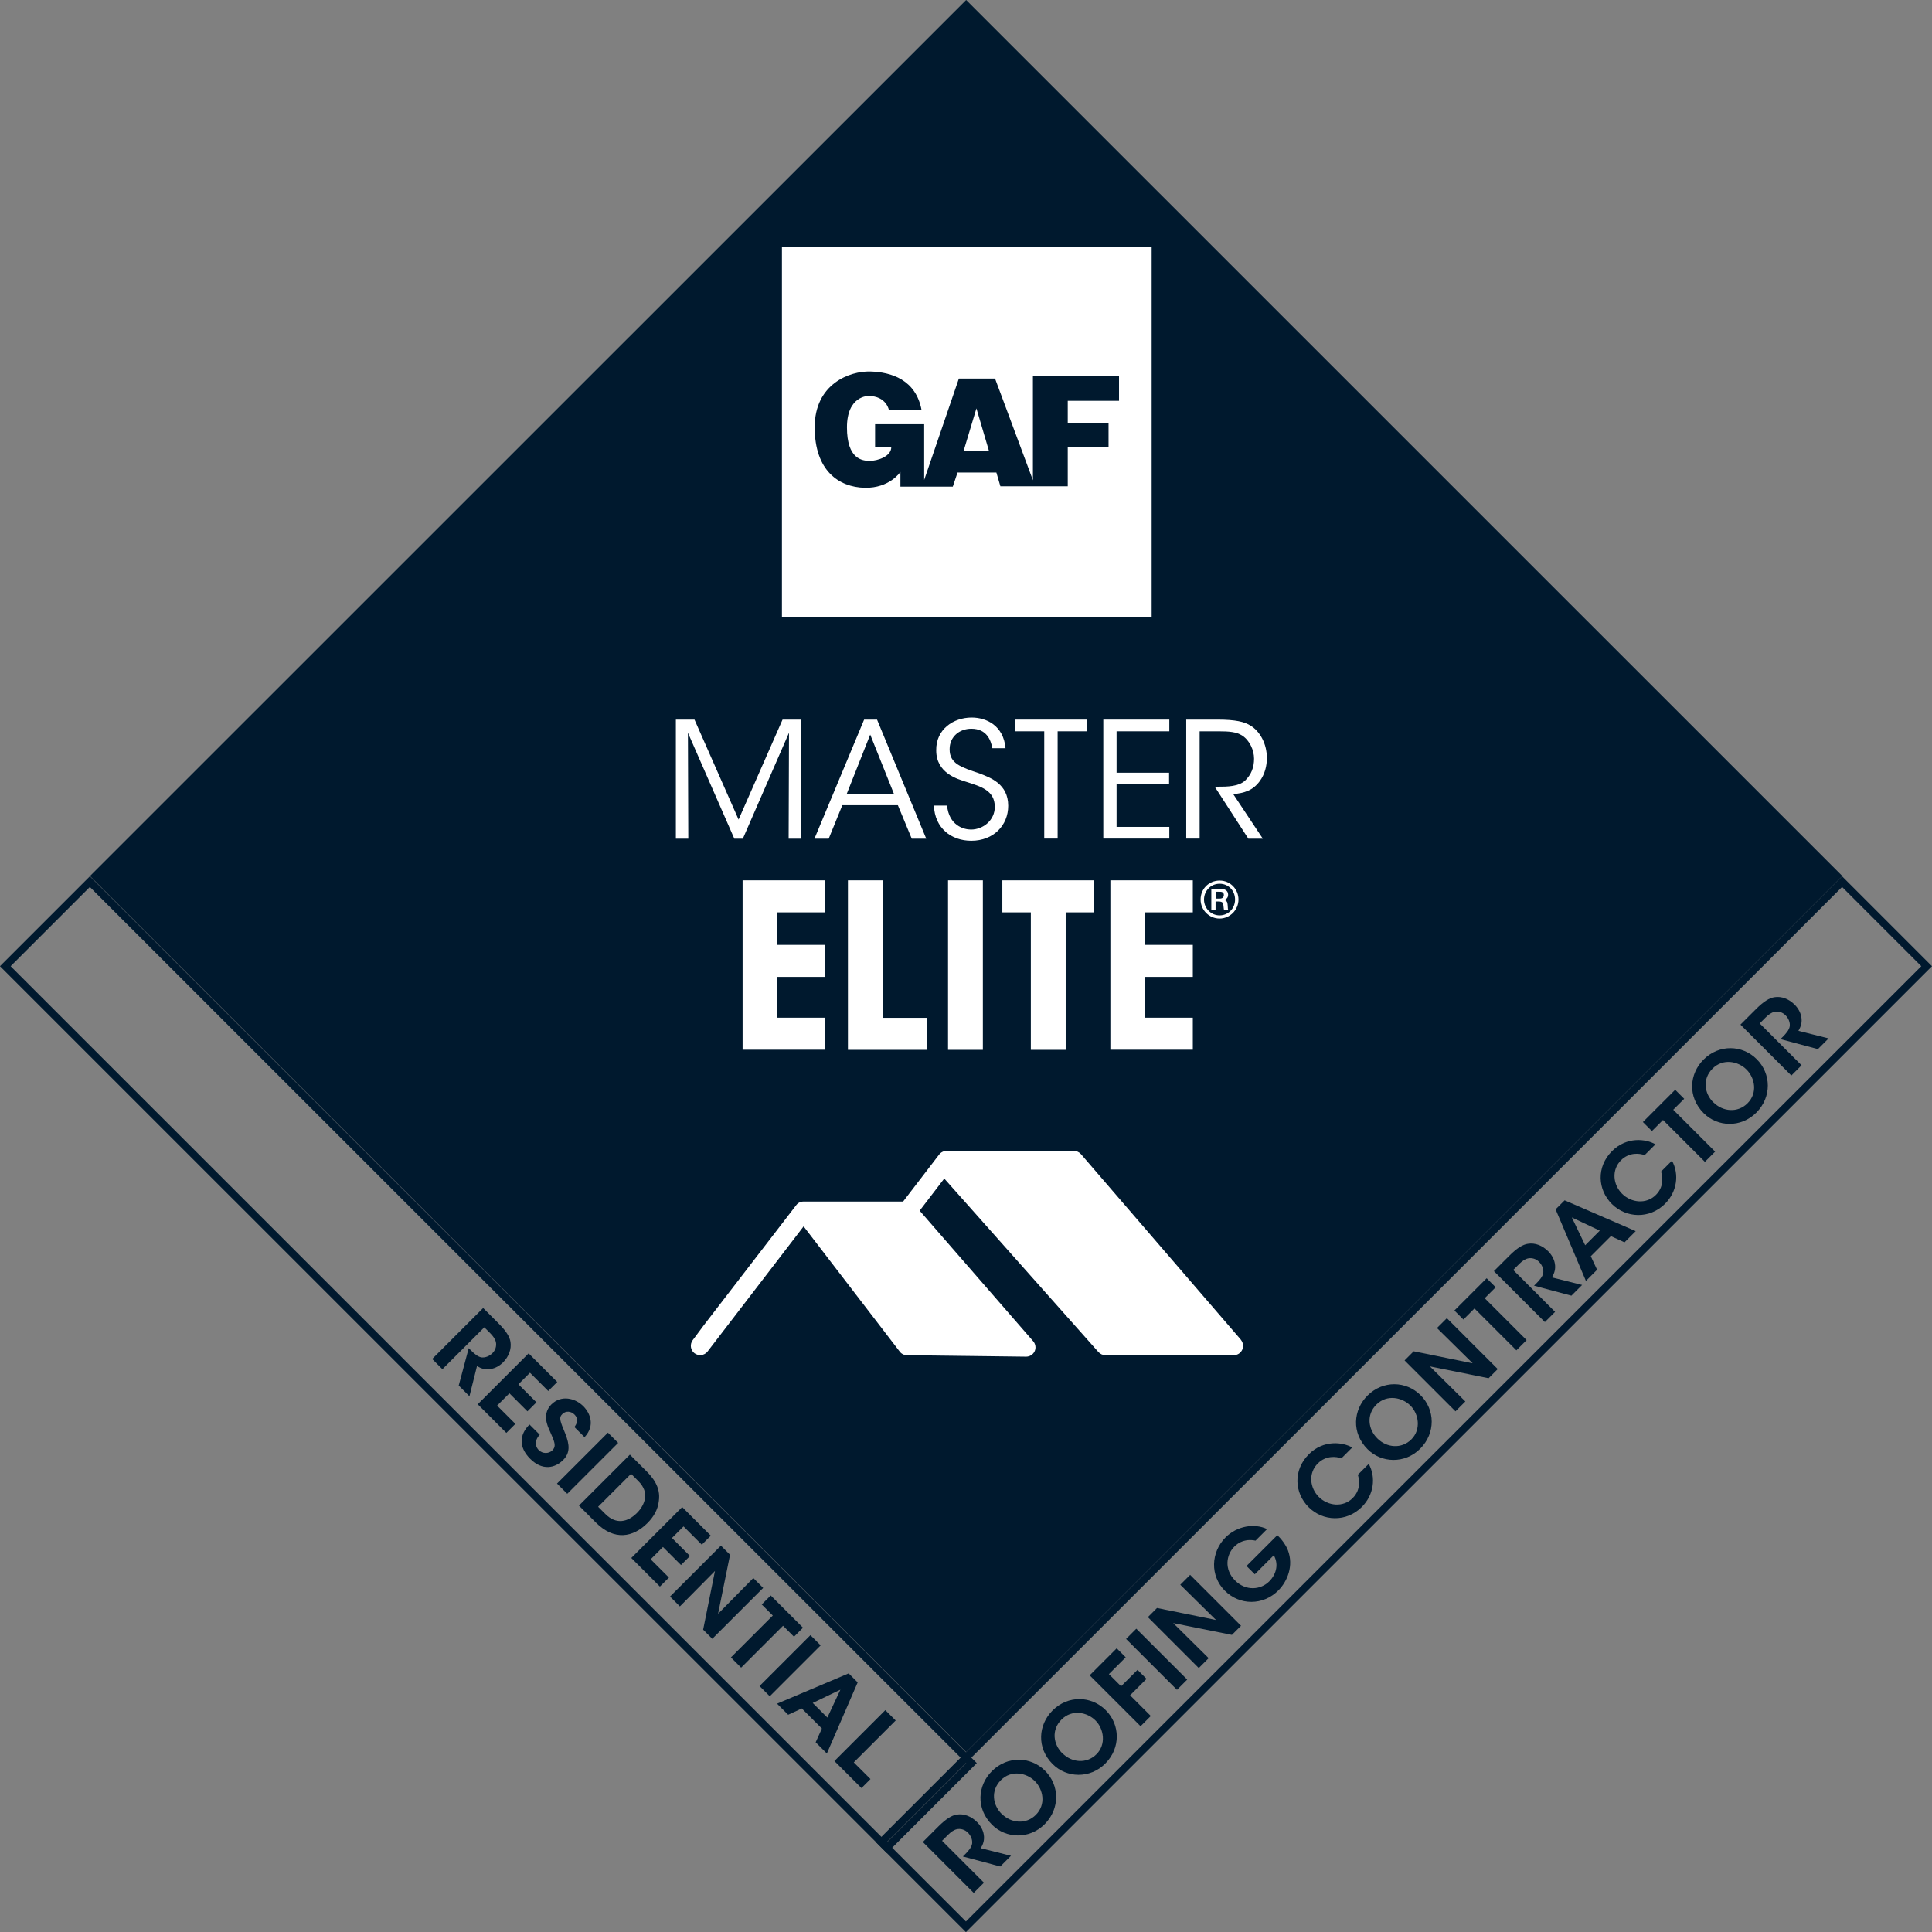 <?xml version="1.0" encoding="utf-8"?>
<svg xmlns="http://www.w3.org/2000/svg" fill="none" height="128" viewBox="0 0 128 128" width="128">
<rect x="0" y="0" width="128" height="128" fill="#808080" stroke="none"/>
<g clip-path="url(#clip0_1_852)" id="Layer_1">
<path d="M58.759 122.414L0.351 64.013L5.953 58.411L64.362 116.812L58.759 122.414Z" id="Vector" stroke="#00192E" stroke-width="0.5"/>
<path d="M64.011 -0.001L5.962 58.04L64.011 116.081L122.059 58.04L64.011 -0.001Z" fill="#00192E" id="Vector_2"/>
<path d="M63.995 127.655L58.392 122.054L122.043 58.411L127.645 64.013L63.995 127.655Z" id="Vector_3" stroke="#00192E" stroke-width="0.5"/>
<path d="M82.214 88.762L71.62 76.468C71.499 76.331 71.33 76.25 71.152 76.25H62.713C62.52 76.25 62.342 76.339 62.221 76.492L59.833 79.606H53.233C53.039 79.606 52.862 79.695 52.749 79.848L46.617 87.818L45.891 88.794C45.69 89.068 45.746 89.456 46.012 89.657C46.286 89.859 46.666 89.811 46.876 89.544L53.241 81.251L59.607 89.544C59.72 89.698 59.897 89.786 60.091 89.786L67.982 89.883C68.224 89.883 68.442 89.746 68.546 89.528C68.651 89.31 68.611 89.044 68.45 88.859L60.93 80.211L62.56 78.081L72.774 89.577C72.895 89.706 73.056 89.786 73.234 89.786H81.738C81.98 89.786 82.198 89.649 82.302 89.423C82.399 89.206 82.367 88.947 82.206 88.762H82.214Z" fill="white" id="Vector_4"/>
<g id="Group">
<g id="Group_2">
<path d="M32.006 86.656L33.031 87.681C33.555 88.205 33.773 88.584 33.821 88.907C33.894 89.383 33.708 89.875 33.337 90.254C33.087 90.504 32.805 90.65 32.522 90.698C32.159 90.771 31.877 90.674 31.603 90.504L31.102 92.505L30.392 91.795L31.054 89.319L31.183 89.448C31.409 89.674 31.659 89.899 31.909 89.932C32.151 89.956 32.41 89.859 32.619 89.657C32.829 89.456 32.91 89.165 32.853 88.915C32.805 88.713 32.668 88.52 32.482 88.334L32.087 87.939L29.311 90.714L28.634 90.037L32.006 86.664V86.656Z" fill="#00192E" id="Vector_5"/>
<path d="M35.023 89.665L36.919 91.561L36.322 92.158L35.112 90.948L34.346 91.714L35.54 92.908L34.943 93.505L33.749 92.311L32.934 93.126L34.144 94.336L33.547 94.933L31.651 93.037L35.023 89.665Z" fill="#00192E" id="Vector_6"/>
<path d="M35.758 95.054C35.322 95.53 35.54 95.925 35.693 96.071C35.951 96.329 36.363 96.321 36.597 96.087C36.887 95.796 36.718 95.482 36.435 94.828C36.274 94.481 35.895 93.683 36.532 93.046C37.17 92.408 38.097 92.618 38.646 93.166C39.09 93.61 39.453 94.441 38.727 95.216L38.057 94.546C38.186 94.36 38.388 94.046 38.057 93.715C37.831 93.489 37.484 93.457 37.258 93.683C37 93.925 37.121 94.175 37.452 94.982C37.742 95.724 37.783 96.256 37.307 96.732C36.766 97.273 35.927 97.45 35.128 96.651C34.33 95.853 34.426 95.03 35.08 94.377L35.758 95.054Z" fill="#00192E" id="Vector_7"/>
<path d="M40.276 94.917L40.954 95.595L37.581 98.967L36.903 98.289L40.276 94.917Z" fill="#00192E" id="Vector_8"/>
<path d="M41.728 96.369L42.801 97.442C43.221 97.862 43.794 98.515 43.648 99.459C43.584 100.015 43.309 100.491 42.898 100.903C41.946 101.855 40.703 102.097 39.477 100.871L38.356 99.749L41.728 96.377V96.369ZM39.63 99.83L40.106 100.306C40.833 101.032 41.599 100.838 42.204 100.233C42.47 99.967 42.68 99.62 42.737 99.249C42.777 98.926 42.704 98.539 42.293 98.128L41.809 97.644L39.63 99.822V99.83Z" fill="#00192E" id="Vector_9"/>
<path d="M45.197 99.846L47.093 101.742L46.496 102.339L45.286 101.129L44.52 101.895L45.714 103.089L45.117 103.686L43.923 102.492L43.108 103.307L44.318 104.517L43.721 105.114L41.825 103.218L45.197 99.846Z" fill="#00192E" id="Vector_10"/>
<path d="M47.586 106.905L49.909 104.549L50.563 105.203L47.19 108.575L46.585 107.97L47.368 104.081L45.044 106.429L44.391 105.775L47.763 102.403L48.368 103.008L47.578 106.897L47.586 106.905Z" fill="#00192E" id="Vector_11"/>
<path d="M51.2 107.034L50.466 106.3L51.063 105.703L53.201 107.84L52.604 108.437L51.878 107.711L49.102 110.486L48.425 109.809L51.2 107.034Z" fill="#00192E" id="Vector_12"/>
<path d="M53.693 108.333L54.371 109.01L50.998 112.382L50.321 111.705L53.693 108.333Z" fill="#00192E" id="Vector_13"/>
<path d="M52.225 113.616L51.482 112.874L56.227 110.866L56.824 111.463L54.782 116.174L54.04 115.432L54.452 114.52L53.12 113.189L52.217 113.608L52.225 113.616ZM55.694 111.939L53.846 112.826L54.815 113.794L55.686 111.93L55.694 111.939Z" fill="#00192E" id="Vector_14"/>
<path d="M58.663 113.31L59.341 113.988L56.565 116.763L57.671 117.868L57.074 118.465L55.282 116.674L58.655 113.302L58.663 113.31Z" fill="#00192E" id="Vector_15"/>
</g>
<g id="Group_3">
<path d="M61.14 122.038L62.164 121.014C62.689 120.49 63.068 120.272 63.383 120.223C63.859 120.143 64.351 120.336 64.73 120.716C64.972 120.958 65.126 121.248 65.174 121.53C65.239 121.893 65.142 122.176 64.98 122.45L66.981 122.95L66.271 123.66L63.794 122.998L63.923 122.869C64.149 122.644 64.375 122.393 64.407 122.135C64.432 121.893 64.335 121.635 64.133 121.425C63.931 121.216 63.641 121.135 63.391 121.191C63.189 121.24 62.995 121.377 62.81 121.563L62.415 121.958L65.19 124.733L64.512 125.411L61.14 122.038Z" fill="#00192E" id="Vector_16"/>
<path d="M65.723 120.893C64.641 119.812 64.77 118.287 65.715 117.343C66.739 116.319 68.28 116.359 69.24 117.319C70.2 118.279 70.241 119.82 69.216 120.853C68.191 121.885 66.634 121.805 65.731 120.901L65.723 120.893ZM66.376 120.183C66.989 120.796 67.974 120.893 68.627 120.24C69.313 119.554 69.119 118.562 68.562 118.005C68.006 117.448 67.005 117.247 66.311 117.94C65.618 118.634 65.771 119.594 66.368 120.183H66.376Z" fill="#00192E" id="Vector_17"/>
<path d="M69.74 116.876C68.659 115.795 68.788 114.27 69.732 113.326C70.757 112.301 72.298 112.342 73.258 113.302C74.218 114.262 74.259 115.803 73.234 116.835C72.209 117.868 70.652 117.787 69.749 116.884L69.74 116.876ZM70.394 116.166C71.007 116.779 71.991 116.876 72.645 116.222C73.299 115.569 73.137 114.544 72.58 113.988C72.024 113.431 71.023 113.229 70.329 113.923C69.635 114.617 69.789 115.577 70.386 116.166H70.394Z" fill="#00192E" id="Vector_18"/>
<path d="M72.193 110.995L73.984 109.204L74.581 109.801L73.468 110.914L74.275 111.721L75.364 110.632L75.961 111.229L74.872 112.318L76.243 113.689L75.566 114.367L72.193 110.995Z" fill="#00192E" id="Vector_19"/>
<path d="M74.606 108.583L75.283 107.905L78.656 111.277L77.978 111.955L74.606 108.583Z" fill="#00192E" id="Vector_20"/>
<path d="M80.552 107.316L78.196 104.993L78.849 104.339L82.222 107.711L81.617 108.316L77.728 107.534L80.076 109.857L79.422 110.511L76.05 107.139L76.655 106.534L80.544 107.324L80.552 107.316Z" fill="#00192E" id="Vector_21"/>
<path d="M83.182 102.072C83.013 102.032 82.827 102.024 82.649 102.04C82.343 102.081 82.036 102.202 81.778 102.468C81.237 103.008 81.092 103.976 81.826 104.71C82.561 105.445 83.545 105.315 84.085 104.775C84.352 104.509 84.505 104.202 84.553 103.896C84.602 103.589 84.537 103.291 84.392 103.041L83.133 104.299L82.585 103.75L84.626 101.709C84.86 101.927 85.167 102.298 85.328 102.71C85.715 103.726 85.304 104.759 84.691 105.372C83.682 106.38 82.133 106.372 81.149 105.388C80.164 104.404 80.213 102.847 81.197 101.855C81.956 101.096 83.109 100.903 83.948 101.306L83.182 102.072Z" fill="#00192E" id="Vector_22"/>
<path d="M90.685 96.99C91.177 97.894 91.016 99.047 90.225 99.838C89.193 100.871 87.635 100.79 86.7 99.854C85.764 98.918 85.651 97.41 86.716 96.345C87.692 95.377 88.959 95.538 89.588 95.901L88.87 96.619C88.531 96.49 87.853 96.418 87.313 96.95C86.659 97.603 86.78 98.579 87.377 99.177C87.974 99.773 88.983 99.894 89.62 99.249C90.225 98.644 90.024 97.902 89.959 97.708L90.677 96.99H90.685Z" fill="#00192E" id="Vector_23"/>
<path d="M90.605 96.014C89.523 94.933 89.653 93.409 90.596 92.465C91.621 91.44 93.162 91.481 94.122 92.441C95.082 93.4 95.123 94.941 94.098 95.974C93.073 97.006 91.516 96.926 90.613 96.022L90.605 96.014ZM91.258 95.304C91.871 95.917 92.856 96.014 93.509 95.361C94.162 94.707 94.001 93.683 93.445 93.126C92.888 92.57 91.887 92.368 91.194 93.054C90.5 93.739 90.653 94.707 91.25 95.296L91.258 95.304Z" fill="#00192E" id="Vector_24"/>
<path d="M97.559 90.311L95.203 87.987L95.857 87.334L99.229 90.706L98.624 91.311L94.735 90.528L97.083 92.852L96.43 93.505L93.057 90.133L93.662 89.528L97.551 90.319L97.559 90.311Z" fill="#00192E" id="Vector_25"/>
<path d="M97.68 86.697L96.954 87.423L96.357 86.826L98.495 84.688L99.092 85.285L98.366 86.011L101.141 88.786L100.464 89.464L97.688 86.689L97.68 86.697Z" fill="#00192E" id="Vector_26"/>
<path d="M98.971 84.22L99.996 83.196C100.52 82.671 100.899 82.454 101.222 82.405C101.698 82.324 102.19 82.518 102.569 82.897C102.811 83.139 102.965 83.43 103.013 83.712C103.078 84.075 102.981 84.357 102.82 84.632L104.82 85.132L104.11 85.842L101.634 85.18L101.763 85.051C101.989 84.825 102.214 84.575 102.247 84.317C102.271 84.075 102.174 83.817 101.972 83.607C101.771 83.397 101.48 83.317 101.23 83.373C101.028 83.421 100.835 83.559 100.649 83.744L100.254 84.139L103.029 86.915L102.352 87.592L98.979 84.22H98.971Z" fill="#00192E" id="Vector_27"/>
<path d="M105.813 84.123L105.071 84.865L103.062 80.122L103.659 79.525L108.37 81.566L107.628 82.308L106.724 81.897L105.393 83.228L105.813 84.131V84.123ZM104.135 80.654L105.022 82.502L105.99 81.534L104.127 80.654H104.135Z" fill="#00192E" id="Vector_28"/>
<path d="M110.775 76.903C111.267 77.807 111.106 78.96 110.315 79.751C109.282 80.784 107.725 80.703 106.789 79.767C105.853 78.831 105.74 77.323 106.805 76.258C107.781 75.29 109.048 75.451 109.677 75.814L108.959 76.532C108.621 76.403 107.943 76.331 107.402 76.863C106.749 77.516 106.87 78.493 107.467 79.089C108.064 79.686 109.072 79.807 109.71 79.162C110.315 78.557 110.113 77.815 110.049 77.621L110.767 76.903H110.775Z" fill="#00192E" id="Vector_29"/>
<path d="M110.178 74.201L109.443 74.935L108.846 74.338L110.984 72.2L111.582 72.797L110.855 73.523L113.631 76.298L112.953 76.976L110.178 74.201Z" fill="#00192E" id="Vector_30"/>
<path d="M112.872 73.749C111.791 72.668 111.92 71.143 112.864 70.2C113.889 69.175 115.43 69.215 116.39 70.175C117.35 71.135 117.391 72.676 116.366 73.709C115.341 74.741 113.784 74.661 112.88 73.757L112.872 73.749ZM113.526 73.039C114.139 73.652 115.123 73.749 115.777 73.096C116.463 72.41 116.269 71.418 115.712 70.861C115.156 70.304 114.155 70.103 113.461 70.796C112.768 71.49 112.921 72.45 113.518 73.039H113.526Z" fill="#00192E" id="Vector_31"/>
<path d="M115.309 67.884L116.334 66.86C116.858 66.335 117.237 66.118 117.552 66.069C118.028 65.989 118.52 66.182 118.899 66.561C119.141 66.803 119.295 67.094 119.343 67.376C119.408 67.739 119.311 68.022 119.149 68.296L121.15 68.796L120.44 69.506L117.963 68.844L118.092 68.715C118.318 68.489 118.544 68.239 118.577 67.981C118.601 67.739 118.504 67.481 118.302 67.271C118.101 67.061 117.81 66.981 117.56 67.037C117.358 67.086 117.165 67.223 116.979 67.408L116.584 67.804L119.359 70.579L118.681 71.256L115.309 67.884Z" fill="#00192E" id="Vector_32"/>
</g>
</g>
<g id="Group_4">
<path d="M44.778 55.566V47.676H46.012L48.933 54.299L51.846 47.676H53.08V55.566H52.249L52.273 48.547L49.215 55.566H48.651L45.577 48.547L45.601 55.566H44.778Z" fill="white" id="Vector_33"/>
<path d="M54.911 55.566H53.959L57.251 47.676H58.106L61.366 55.566H60.406L59.486 53.347H55.807L54.903 55.566H54.911ZM57.654 48.669L56.089 52.621H59.236L57.654 48.669Z" fill="white" id="Vector_34"/>
<path d="M62.745 53.372C62.874 54.678 63.835 54.961 64.327 54.961C65.15 54.961 65.908 54.332 65.908 53.46C65.908 52.355 64.956 52.105 64.044 51.807C63.407 51.613 62.027 51.21 62.027 49.717C62.003 48.322 63.165 47.539 64.375 47.539C65.359 47.539 66.489 48.08 66.618 49.572H65.747C65.65 49.064 65.392 48.281 64.351 48.281C63.56 48.281 62.915 48.814 62.915 49.637C62.907 50.597 63.681 50.831 64.875 51.234C65.626 51.524 66.796 51.936 66.796 53.388C66.796 54.678 65.827 55.703 64.351 55.703C63.028 55.703 61.931 54.872 61.874 53.372H62.762H62.745Z" fill="white" id="Vector_35"/>
<path d="M69.184 48.451H67.247V47.676H72.024V48.451H70.071V55.558H69.184V48.451Z" fill="white" id="Vector_36"/>
<path d="M73.097 47.676H77.47V48.451H73.976V51.194H77.454V51.968H73.976V54.783H77.47V55.558H73.097V47.668V47.676Z" fill="white" id="Vector_37"/>
<path d="M78.583 47.676H80.64C81.875 47.676 82.456 47.822 82.859 48.08C83.496 48.467 83.932 49.306 83.932 50.201C83.94 50.734 83.795 51.298 83.464 51.75C82.996 52.387 82.431 52.541 81.705 52.613L83.666 55.566H82.706L80.479 52.121H80.737C81.294 52.121 82.06 52.113 82.488 51.718C82.908 51.315 83.085 50.831 83.085 50.266C83.085 49.701 82.795 49.064 82.311 48.741C81.915 48.483 81.423 48.451 80.713 48.451H79.479V55.558H78.591V47.668L78.583 47.676Z" fill="white" id="Vector_38"/>
</g>
<g id="Group_5">
<path d="M49.199 58.325H54.661V60.447H51.507V62.6H54.661V64.722H51.507V67.424H54.661V69.546H49.199V58.317V58.325Z" fill="white" id="Vector_39"/>
<path d="M56.178 58.325H58.485V67.433H61.43V69.554H56.178V58.325Z" fill="white" id="Vector_40"/>
<path d="M62.81 58.325H65.117V69.554H62.81V58.325Z" fill="white" id="Vector_41"/>
<path d="M68.288 60.447H66.408V58.325H72.484V60.447H70.604V69.554H68.296V60.447H68.288Z" fill="white" id="Vector_42"/>
<path d="M73.565 58.325H79.027V60.447H75.872V62.6H79.027V64.722H75.872V67.424H79.027V69.546H73.565V58.317V58.325Z" fill="white" id="Vector_43"/>
<path d="M80.81 58.341C81.512 58.341 82.052 58.914 82.052 59.599C82.052 60.285 81.487 60.858 80.802 60.858C80.116 60.858 79.543 60.301 79.543 59.599C79.543 58.898 80.084 58.341 80.802 58.341H80.81ZM80.802 58.551C80.213 58.551 79.769 59.027 79.769 59.599C79.769 60.172 80.229 60.648 80.802 60.648C81.374 60.648 81.826 60.188 81.826 59.599C81.826 59.011 81.391 58.551 80.802 58.551ZM80.858 58.881C81.084 58.881 81.367 58.97 81.367 59.277C81.367 59.406 81.318 59.543 81.124 59.624C81.254 59.672 81.326 59.753 81.334 59.946C81.35 60.204 81.35 60.229 81.374 60.301H81.1C81.076 60.253 81.068 60.067 81.052 59.962C81.044 59.858 81.019 59.728 80.753 59.728H80.535V60.301H80.253V58.881H80.85H80.858ZM80.543 59.083V59.535H80.786C80.866 59.535 81.084 59.535 81.084 59.293C81.084 59.083 80.891 59.083 80.81 59.083H80.543Z" fill="white" id="Vector_44"/>
</g>
<g id="Group_6">
<path d="M76.3 40.86V16.368H51.805V40.86H76.3Z" fill="white" id="Vector_45"/>
<path d="M74.138 26.565V24.927H68.433V31.816L65.924 25.08H63.528L61.229 31.8V28.106H57.977V29.622H59.05C59.05 30.243 58.139 30.534 57.63 30.534C57.122 30.534 56.113 30.421 56.113 28.315C56.113 26.21 57.533 26.234 57.533 26.234C58.744 26.234 58.897 27.186 58.897 27.186H61.059C60.688 25.145 59.034 24.653 57.671 24.613C56.307 24.572 53.975 25.427 53.975 28.307C53.975 31.187 55.573 32.276 57.283 32.317C58.937 32.357 59.655 31.268 59.655 31.268V32.244H63.125L63.439 31.308H66.013L66.279 32.22H70.741V29.646H73.444V28.033H70.741V26.557H74.146L74.138 26.565ZM63.843 29.872L64.69 27.057L65.521 29.872H63.851H63.843Z" fill="#00192E" id="Vector_46"/>
</g>
</g>
<defs>
<clipPath id="clip0_1_852">
<rect fill="white" height="128" width="128"/>
</clipPath>
</defs>
</svg>